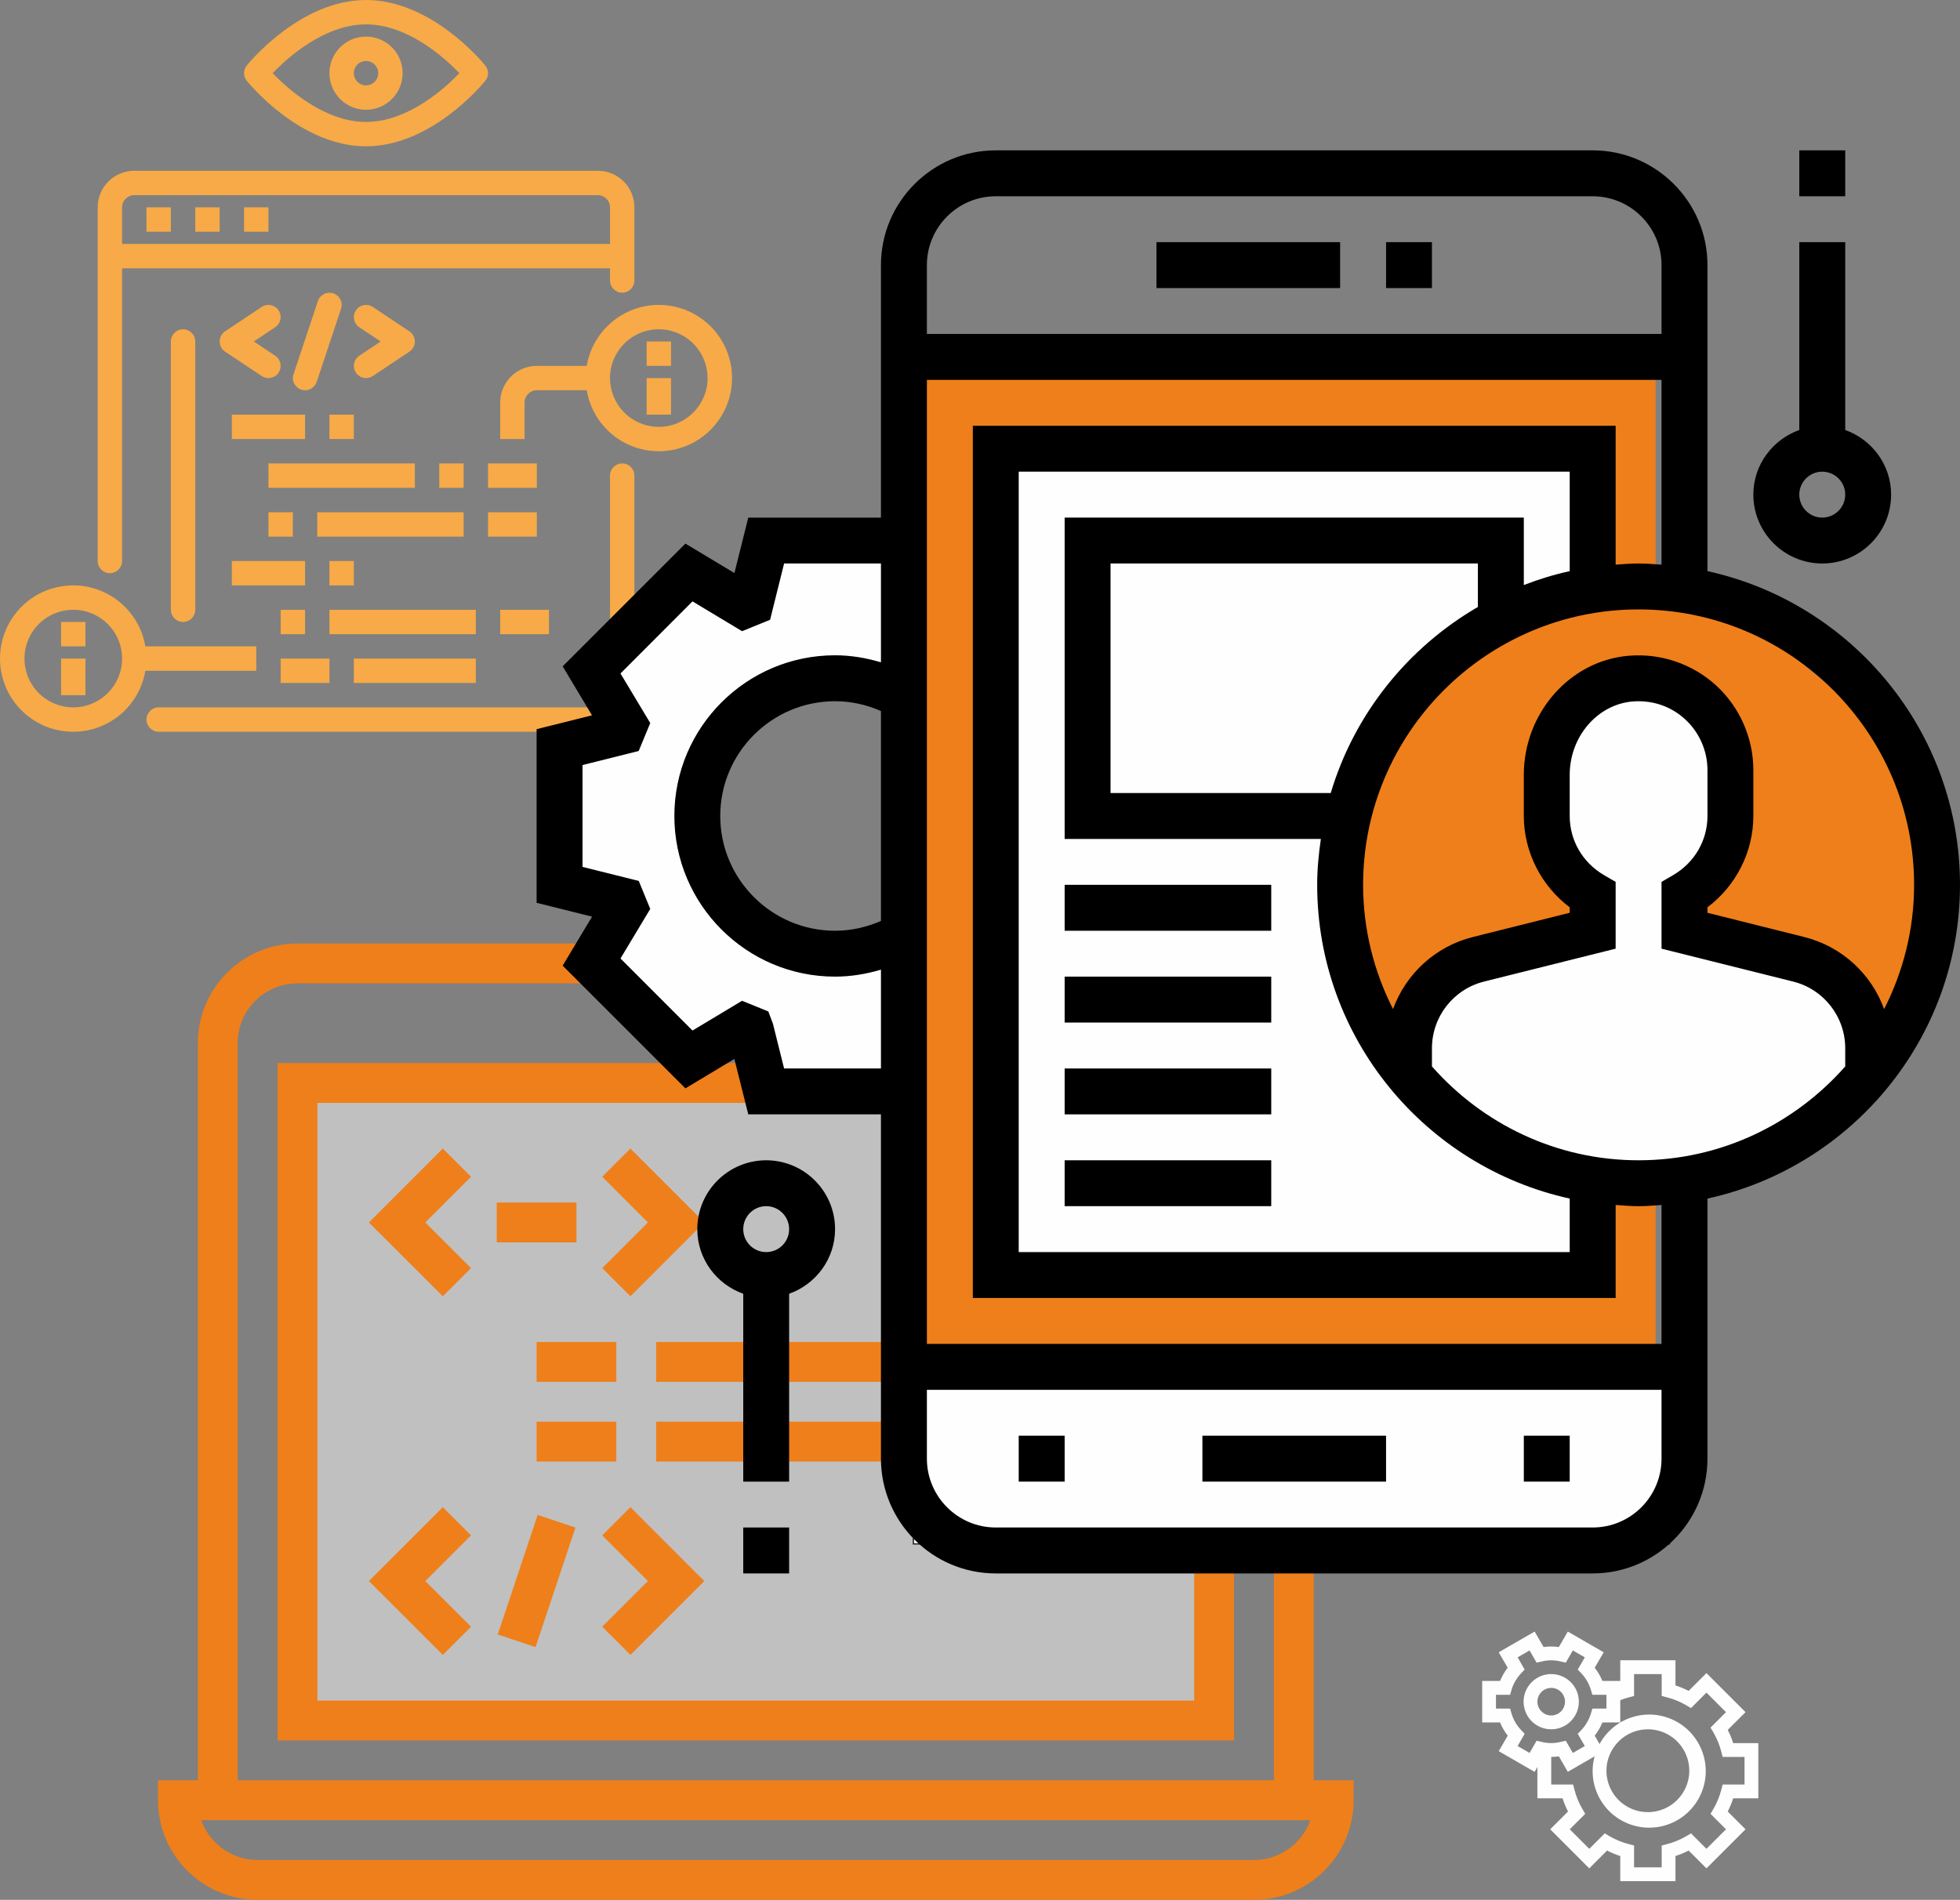 <?xml version="1.0" encoding="UTF-8"?> <!-- Creator: CorelDRAW 2018 (64-Bit) --> <svg xmlns="http://www.w3.org/2000/svg" xmlns:xlink="http://www.w3.org/1999/xlink" xml:space="preserve" width="3412px" height="3308px" style="shape-rendering:geometricPrecision; text-rendering:geometricPrecision; image-rendering:optimizeQuality; fill-rule:evenodd; clip-rule:evenodd" viewBox="0 0 351.13 340.43"><rect x="0" y="0" width="351.13" height="340.43" fill="#808080" stroke="none"/> <defs> <style type="text/css"> <![CDATA[ .str0 {stroke:#2B2A29;stroke-width:0.24;stroke-miterlimit:22.926} .fil7 {fill:#FEFEFE} .fil4 {fill:#FEFEFE} .fil3 {fill:#EF7F1A} .fil5 {fill:#EF7F1A} .fil9 {fill:#FEFEFE;fill-rule:nonzero} .fil6 {fill:#F7AA47;fill-rule:nonzero} .fil8 {fill:black;fill-rule:nonzero} .fil0 {fill:#FEFEFE;fill-opacity:0.502} .fil2 {fill:#EF7F1A} .fil1 {fill:#EF7F1A;fill-rule:nonzero} ]]> </style> </defs> <g id="Layer_x0020_1">  <polygon class="fil0" points="54.87,196.3 216.36,196.3 216.36,307.47 54.87,307.47 "></polygon> <path class="fil1" d="M235.36 186.92c-0.01,-9.86 -8,-17.84 -17.85,-17.85l-164.22 0c-9.85,0.01 -17.84,7.99 -17.85,17.85l0 132.09 -7.14 0 0 3.57c0.01,9.85 8,17.83 17.85,17.85l178.5 0c9.85,-0.02 17.84,-8 17.85,-17.85l0 -3.57 -7.14 0 0 -132.09zm-192.78 0c0,-5.92 4.8,-10.71 10.71,-10.71l164.22 0c5.92,0 10.71,4.79 10.71,10.71l0 132.09 -185.64 0 0 -132.09zm182.07 146.37l-178.5 0c-4.54,-0.01 -8.58,-2.87 -10.1,-7.14l198.7 0c-1.52,4.27 -5.56,7.13 -10.1,7.14z"></path> <path class="fil1" d="M49.72 311.87l171.36 0 0 -121.38 -171.36 0 0 121.38zm7.14 -114.24l157.08 0 0 107.1 -157.08 0 0 -107.1z"></path> <path class="fil1" d="M125.28 194.42c0.99,0.01 1.95,-0.38 2.65,-1.08 0.71,-0.7 1.09,-1.66 1.08,-2.65 0,-0.49 -0.1,-0.98 -0.29,-1.43 -0.19,-0.45 -0.45,-0.87 -0.79,-1.23 -1.5,-1.38 -3.81,-1.38 -5.31,0 -0.33,0.36 -0.6,0.78 -0.78,1.23 -0.19,0.45 -0.3,0.94 -0.3,1.43 0.01,0.99 0.4,1.93 1.08,2.65 0.72,0.69 1.67,1.08 2.66,1.08z"></path> <polygon class="fil1" points="79.33,205.81 66.09,219.05 79.33,232.28 84.38,227.23 76.19,219.05 84.38,210.86 "></polygon> <polygon class="fil1" points="112.94,232.28 126.17,219.05 112.94,205.81 107.89,210.86 116.07,219.05 107.89,227.23 "></polygon> <polygon class="fil1" points="79.33,270.07 66.09,283.31 79.33,296.54 84.38,291.49 76.19,283.31 84.38,275.12 "></polygon> <polygon class="fil1" points="107.89,275.12 116.07,283.31 107.89,291.49 112.94,296.54 126.17,283.31 112.94,270.07 "></polygon> <polygon class="fil1" points="88.99,222.62 103.27,222.62 103.27,215.48 88.99,215.48 "></polygon> <polygon class="fil1" points="89.17,292.88 96.32,271.46 103.09,273.72 95.94,295.14 "></polygon> <polygon class="fil1" points="96.13,247.61 110.41,247.61 110.41,240.47 96.13,240.47 "></polygon> <polygon class="fil1" points="117.55,247.61 199.66,247.61 199.66,240.47 117.55,240.47 "></polygon> <polygon class="fil1" points="96.13,261.89 110.41,261.89 110.41,254.75 96.13,254.75 "></polygon> <polygon class="fil1" points="117.55,261.89 199.66,261.89 199.66,254.75 117.55,254.75 "></polygon> <polygon class="fil2" points="196.43,97.02 269.04,97.02 269.04,143.84 196.43,143.84 "></polygon> <rect class="fil3" x="163.57" y="59.84" width="133.03" height="185.52"></rect> <rect class="fil4" x="178.41" y="80.49" width="106.16" height="146.97"></rect> <path class="fil5" d="M278.68 106.78c-9.23,0 -21.19,8.78 -25.32,17.53 -3.88,8.2 -11.25,16 -10.86,26.04 0.23,5.64 -1.89,14.48 0.19,19.53 4.14,10.04 -0.07,16.52 20.4,16.52 8.23,0 14.75,0.22 23.01,-1.19 6.44,-1.09 22.82,-1.31 29.51,0.94 10.88,3.66 17.79,-1.11 19.6,-1 3.68,0.22 10.95,-13.38 10.7,-19.78 -0.24,-5.97 -1.03,-20.31 -4.44,-25.1 -2.26,-3.18 -2.31,-9.81 -9.02,-14 -5.3,-3.32 -11.27,-9.42 -18.34,-13.67 -6.64,-3.98 -17.97,-14.6 -26.85,-8.89 -0.36,0.23 -6.81,3.07 -8.58,3.07z"></path> <path class="fil4" d="M264.97 198.72c-2.52,2.96 -5.29,-0.68 -8.01,-2.47 -10.5,-6.89 -0.33,-23.42 13.54,-24.1 2.28,-0.11 13.32,-2.34 13.32,-6.03 0,-15.12 -12.54,-19.47 -2.82,-37.37 3.02,-5.58 23.54,-7.78 24.83,-0.16 0.35,2.09 2.02,3.91 2.75,9.24 1.2,8.71 -0.01,10.04 -4.78,16.71 -1.72,2.41 -5.25,9.8 -0.46,10.83 0.17,0.03 7.68,2.47 9.77,3 6.9,1.78 18.28,8.53 19.76,15.8 1.23,6.02 4.07,8.81 -4.05,14.91 -4.54,3.42 -8.6,6.17 -13.98,7.85 -12.96,4.05 -21.08,4.06 -34.28,2.48 -21.56,-2.56 -18.25,-10.31 -16.56,-9.66l0.97 -1.03z"></path> <g id="_1777346950560"> <path class="fil6" d="M65.57 19.67c-2.65,0 -5.04,-1.6 -6.05,-4.05 -1.02,-2.45 -0.46,-5.27 1.42,-7.14 1.87,-1.88 4.69,-2.44 7.14,-1.42 2.45,1.01 4.05,3.4 4.05,6.05 0,3.62 -2.94,6.56 -6.56,6.56zm0 -8.74c-0.88,0 -1.68,0.53 -2.02,1.35 -0.33,0.81 -0.15,1.75 0.48,2.38 0.62,0.62 1.56,0.81 2.38,0.47 0.82,-0.34 1.35,-1.13 1.35,-2.02 0,-1.2 -0.98,-2.18 -2.19,-2.18z"></path> <path class="fil6" d="M65.57 26.22c-11.77,0 -20.98,-11.26 -21.36,-11.74 -0.65,-0.8 -0.65,-1.94 0,-2.74 0.38,-0.48 9.59,-11.74 21.36,-11.74 11.78,0 20.98,11.26 21.37,11.74 0.65,0.8 0.65,1.94 0,2.74 -0.39,0.48 -9.59,11.74 -21.37,11.74zm-16.72 -13.11c2.65,2.77 9.26,8.74 16.72,8.74 7.47,0 14.07,-5.97 16.73,-8.74 -2.66,-2.77 -9.26,-8.74 -16.73,-8.74 -7.46,0 -14.07,5.97 -16.72,8.74z"></path> <polygon class="fil6" points="26.24,41.52 30.61,41.52 30.61,37.15 26.24,37.15 "></polygon> <polygon class="fil6" points="34.98,41.52 39.35,41.52 39.35,37.15 34.98,37.15 "></polygon> <polygon class="fil6" points="43.72,41.52 48.09,41.52 48.09,37.15 43.72,37.15 "></polygon> <path class="fil6" d="M19.68 102.71c1.21,0 2.19,-0.98 2.19,-2.18l0 -52.45 87.41 0 0 2.18c0,1.21 0.98,2.19 2.19,2.19 1.2,0 2.18,-0.98 2.18,-2.19l0 -13.11c0,-3.62 -2.93,-6.55 -6.55,-6.55l-83.05 0c-3.62,0 -6.55,2.93 -6.55,6.55l0 63.38c0,1.2 0.97,2.18 2.18,2.18zm4.37 -67.74l83.05 0c1.2,0 2.18,0.98 2.18,2.18l0 6.56 -87.41 0 0 -6.56c0,-1.2 0.98,-2.18 2.18,-2.18z"></path> <path class="fil6" d="M111.47 83.04c-1.21,0 -2.19,0.98 -2.19,2.19l0 39.34c0,1.2 -0.98,2.18 -2.18,2.18l-78.68 0c-1.2,0 -2.18,0.98 -2.18,2.19 0,1.2 0.98,2.18 2.18,2.18l78.68 0c3.62,0 6.55,-2.93 6.55,-6.55l0 -39.34c0,-1.21 -0.98,-2.19 -2.18,-2.19z"></path> <path class="fil6" d="M30.61 61.19l0 48.08c0,1.21 0.98,2.18 2.18,2.18 1.21,0 2.19,-0.97 2.19,-2.18l0 -48.08c0,-1.21 -0.98,-2.18 -2.19,-2.18 -1.2,0 -2.18,0.97 -2.18,2.18z"></path> <path class="fil6" d="M49.91 55.61c-0.32,-0.48 -0.82,-0.82 -1.39,-0.93 -0.57,-0.12 -1.16,0 -1.64,0.32l-6.56 4.37c-0.61,0.41 -0.97,1.09 -0.97,1.82 0,0.73 0.36,1.41 0.97,1.82l6.56 4.37c0.48,0.32 1.07,0.44 1.64,0.32 0.57,-0.11 1.07,-0.44 1.39,-0.93 0.32,-0.48 0.44,-1.07 0.32,-1.64 -0.11,-0.56 -0.44,-1.07 -0.93,-1.39l-3.83 -2.55 3.83 -2.55c0.48,-0.32 0.82,-0.82 0.93,-1.39 0.12,-0.57 0,-1.16 -0.32,-1.64z"></path> <path class="fil6" d="M63.76 66.77c0.32,0.49 0.82,0.82 1.39,0.94 0.56,0.11 1.16,-0.01 1.64,-0.33l6.55 -4.37c0.61,-0.41 0.98,-1.09 0.98,-1.82 0,-0.73 -0.37,-1.41 -0.98,-1.82l-6.55 -4.37c-1.01,-0.67 -2.36,-0.4 -3.03,0.61 -0.67,1 -0.4,2.36 0.6,3.03l3.84 2.55 -3.83 2.55c-0.49,0.32 -0.82,0.82 -0.94,1.39 -0.11,0.57 0,1.16 0.33,1.64z"></path> <path class="fil6" d="M59.71 52.56c-1.15,-0.38 -2.38,0.24 -2.76,1.38l-4.37 13.12c-0.19,0.55 -0.15,1.15 0.12,1.67 0.26,0.51 0.71,0.91 1.26,1.09 0.55,0.19 1.15,0.14 1.67,-0.12 0.52,-0.26 0.92,-0.71 1.1,-1.26l4.37 -13.12c0.18,-0.55 0.14,-1.15 -0.12,-1.67 -0.26,-0.51 -0.72,-0.91 -1.27,-1.09z"></path> <polygon class="fil6" points="41.53,78.67 54.65,78.67 54.65,74.3 41.53,74.3 "></polygon> <polygon class="fil6" points="59.02,78.67 63.39,78.67 63.39,74.3 59.02,74.3 "></polygon> <polygon class="fil6" points="48.09,87.41 74.32,87.41 74.32,83.04 48.09,83.04 "></polygon> <polygon class="fil6" points="87.43,87.41 96.17,87.41 96.17,83.04 87.43,83.04 "></polygon> <polygon class="fil6" points="48.09,96.16 52.46,96.16 52.46,91.79 48.09,91.79 "></polygon> <polygon class="fil6" points="56.83,96.16 83.06,96.16 83.06,91.79 56.83,91.79 "></polygon> <polygon class="fil6" points="87.43,96.16 96.17,96.16 96.17,91.79 87.43,91.79 "></polygon> <polygon class="fil6" points="41.53,104.9 54.65,104.9 54.65,100.53 41.53,100.53 "></polygon> <polygon class="fil6" points="59.02,104.9 63.39,104.9 63.39,100.53 59.02,100.53 "></polygon> <polygon class="fil6" points="78.69,87.41 83.06,87.41 83.06,83.04 78.69,83.04 "></polygon> <path class="fil6" d="M118.02 54.63c-6.39,0.02 -11.84,4.63 -12.91,10.93l-8.94 0c-3.62,0 -6.56,2.94 -6.56,6.56l0 6.55 4.37 0 0 -6.55c0,-1.21 0.98,-2.19 2.19,-2.19l8.94 0c0.85,5.04 4.54,9.12 9.47,10.47 4.92,1.34 10.18,-0.29 13.47,-4.2 3.3,-3.9 4.03,-9.35 1.88,-13.98 -2.16,-4.63 -6.8,-7.59 -11.91,-7.59zm0 21.86c-3.53,0 -6.72,-2.13 -8.07,-5.4 -1.36,-3.27 -0.61,-7.02 1.89,-9.52 2.5,-2.51 6.26,-3.25 9.53,-1.9 3.26,1.35 5.39,4.54 5.39,8.08 0,4.82 -3.91,8.74 -8.74,8.74z"></path> <polygon class="fil6" points="115.84,65.56 120.21,65.56 120.21,61.19 115.84,61.19 "></polygon> <polygon class="fil6" points="115.84,74.3 120.21,74.3 120.21,67.75 115.84,67.75 "></polygon> <polygon class="fil6" points="10.94,115.82 15.31,115.82 15.31,111.45 10.94,111.45 "></polygon> <polygon class="fil6" points="10.94,124.57 15.31,124.57 15.31,118.01 10.94,118.01 "></polygon> <polygon class="fil6" points="50.28,113.64 54.65,113.64 54.65,109.27 50.28,109.27 "></polygon> <polygon class="fil6" points="59.02,113.64 85.24,113.64 85.24,109.27 59.02,109.27 "></polygon> <polygon class="fil6" points="89.61,113.64 98.35,113.64 98.35,109.27 89.61,109.27 "></polygon> <path class="fil6" d="M45.91 120.2l0 -4.38 -19.87 0c-1.14,-6.72 -7.23,-11.45 -14.02,-10.88 -6.8,0.57 -12.02,6.25 -12.02,13.07 0,6.82 5.22,12.5 12.02,13.07 6.79,0.57 12.88,-4.16 14.02,-10.88l19.87 0zm-32.79 6.55c-3.53,0 -6.72,-2.13 -8.07,-5.39 -1.35,-3.27 -0.61,-7.03 1.89,-9.53 2.5,-2.5 6.26,-3.25 9.53,-1.9 3.27,1.36 5.4,4.54 5.4,8.08 0,4.83 -3.92,8.74 -8.75,8.74z"></path> <polygon class="fil6" points="50.28,122.38 59.02,122.38 59.02,118.01 50.28,118.01 "></polygon> <polygon class="fil6" points="63.39,122.38 85.24,122.38 85.24,118.01 63.39,118.01 "></polygon> </g> <rect class="fil4 str0" x="163.63" y="245.36" width="135.44" height="31.29"></rect> <path class="fil7" d="M161.26 96.14c-1.81,-0.73 -18.23,-1.01 -20.47,2.11 -1.77,2.45 -2.06,0.48 -4.49,6.28 -2.49,5.93 -12.75,-9.62 -25.81,12.45 -6.11,10.32 9.85,10.74 -6.47,15.84 -6.97,2.18 -3.04,16.37 -2.5,20.78 1.34,10.93 12.93,6 7.99,12.71 -8.85,12 13.57,26.37 16.75,22.09 0.12,-0.15 6.51,-6.14 7.39,-3.75 2.5,6.73 3.06,11.61 11.64,10.79 2.18,-0.21 15.94,1.08 16.11,0 0.88,-5.35 3.29,-8.14 2.99,-15.3 -0.21,-4.7 1.72,-12.27 -4.01,-12.27 -4.53,0 -3.31,3.53 -14.52,1.98 -5.33,-0.73 -19.76,-7.42 -19.28,-13.49 0.14,-1.85 -1.89,-6.99 -1.23,-15.21 0.36,-4.59 4.72,-14.76 9.51,-15.57 5.78,-0.98 4.7,-2.27 13.69,-2.27 3.4,0 13.08,2.51 13.08,1 0,-9.37 -3.05,-7.4 -0.48,-20.01 0.33,-1.59 1.98,-7.4 0.11,-8.16z"></path> <g id="_1777346963904"> <path class="fil8" d="M351.13 158.55c0,-27.51 -19.4,-50.54 -45.24,-56.21l0 -54.84c0,-11.34 -9.23,-20.56 -20.57,-20.56l-106.93 0c-11.34,0 -20.57,9.22 -20.57,20.56l0 45.25 -23.77 0 -2.48 9.93 -8.78 -5.27 -21.99 21.99 5.26 8.78 -9.93 2.48 0 31.11 9.94 2.48 -5.27 8.78 21.99 21.99 8.77 -5.27 2.49 9.93 23.77 0 0 61.69c0,11.34 9.23,20.57 20.57,20.57l106.93 0c11.34,0 20.57,-9.23 20.57,-20.57l0 -46.6c25.84,-5.67 45.24,-28.71 45.24,-56.22zm-8.22 0c0,8.02 -1.97,15.57 -5.37,22.27 -2.28,-6.28 -7.54,-11.22 -14.32,-12.92l-17.33 -4.34 0 -0.98c5.12,-3.86 8.22,-9.93 8.22,-16.36l0 -8.23c0,-5.74 -2.43,-11.27 -6.66,-15.16 -4.24,-3.88 -9.98,-5.83 -15.73,-5.32 -10.5,0.9 -18.73,10.28 -18.73,21.33l0 7.37c0,6.43 3.1,12.51 8.22,16.37l0 0.98 -17.33 4.34c-6.78,1.69 -12.03,6.64 -14.32,12.91 -3.4,-6.69 -5.36,-14.24 -5.36,-22.26 0,-27.21 22.13,-49.35 49.35,-49.35 27.22,0 49.36,22.14 49.36,49.35zm-61.7 -56.21c-2.83,0.62 -5.57,1.47 -8.22,2.49l0 -12.08 -82.26 0 0 57.58 45.9 0c-0.39,2.69 -0.66,5.42 -0.66,8.22 0,27.51 19.41,50.55 45.24,56.22l0 9.59 -98.71 0 0 -139.84 98.71 0 0 17.82zm-42.81 39.76l-39.45 0 0 -41.13 65.81 0 0 7.79c-12.56,7.3 -22.13,19.16 -26.36,33.34zm-60.01 -106.93l106.93 0c6.81,0 12.34,5.53 12.34,12.33l0 12.34 -131.61 0 0 -12.34c0,-6.8 5.54,-12.33 12.34,-12.33zm-20.57 129.85c-2.59,1.14 -5.39,1.76 -8.22,1.76 -11.34,0 -20.57,-9.23 -20.57,-20.57 0,-11.34 9.23,-20.56 20.57,-20.56 2.83,0 5.63,0.61 8.22,1.76l0 37.61zm-17.35 26.44l-2 -8.02 -0.83 -2.2 -4.7 -1.91 -8.88 5.33 -12.9 -12.91 5.33 -8.88 -2.06 -5.02 -10.07 -2.51 0 -18.25 10.06 -2.52 2.07 -5.01 -5.33 -8.88 12.9 -12.92 8.88 5.34 5.02 -2.04 2.51 -10.09 17.35 0 0 17.71c-2.67,-0.8 -5.43,-1.26 -8.22,-1.26 -15.88,0 -28.79,12.92 -28.79,28.79 0,15.87 12.91,28.79 28.79,28.79 2.79,0 5.55,-0.45 8.22,-1.25l0 17.71 -17.35 0zm144.85 82.25l-106.93 0c-6.8,0 -12.34,-5.53 -12.34,-12.34l0 -12.33 131.61 0 0 12.33c0,6.81 -5.53,12.34 -12.34,12.34zm12.34 -32.9l-131.61 0 0 -172.74 131.61 0 0 33.11c-1.36,-0.1 -2.72,-0.21 -4.11,-0.21 -1.39,0 -2.75,0.11 -4.11,0.21l0 -24.89 -115.16 0 0 156.29 115.16 0 0 -16.66c1.36,0.1 2.72,0.21 4.11,0.21 1.39,0 2.75,-0.11 4.11,-0.21l0 24.89zm-4.11 -32.9c-14.75,0 -27.96,-6.54 -37.02,-16.82l0 -3.24c0,-5.67 3.85,-10.6 9.35,-11.97l23.56 -5.89 0 -11.97 -2.05 -1.19c-3.87,-2.25 -6.18,-6.23 -6.18,-10.62l0 -7.37c0,-6.82 4.93,-12.59 11.23,-13.14 3.53,-0.29 6.87,0.82 9.45,3.19 2.54,2.33 4,5.65 4,9.1l0 8.22c0,4.39 -2.31,8.37 -6.18,10.62l-2.05 1.19 0 11.97 23.56 5.89c5.5,1.37 9.35,6.3 9.35,11.97l0 3.24c-9.06,10.28 -22.27,16.82 -37.02,16.82z"></path> <polygon class="fil8" points="248.31,51.62 256.53,51.62 256.53,43.39 248.31,43.39 "></polygon> <polygon class="fil8" points="207.18,51.62 240.08,51.62 240.08,43.39 207.18,43.39 "></polygon> <polygon class="fil8" points="215.41,265.49 248.31,265.49 248.31,257.26 215.41,257.26 "></polygon> <polygon class="fil8" points="272.99,265.49 281.21,265.49 281.21,257.26 272.99,257.26 "></polygon> <polygon class="fil8" points="182.5,265.49 190.73,265.49 190.73,257.26 182.5,257.26 "></polygon> <polygon class="fil8" points="190.73,166.78 227.74,166.78 227.74,158.55 190.73,158.55 "></polygon> <polygon class="fil8" points="190.73,183.23 227.74,183.23 227.74,175 190.73,175 "></polygon> <polygon class="fil8" points="190.73,199.68 227.74,199.68 227.74,191.46 190.73,191.46 "></polygon> <polygon class="fil8" points="190.73,216.13 227.74,216.13 227.74,207.91 190.73,207.91 "></polygon> <path class="fil8" d="M326.45 100.97c6.81,0 12.34,-5.53 12.34,-12.34 0,-5.35 -3.45,-9.87 -8.22,-11.58l0 -33.66 -8.23 0 0 33.66c-4.77,1.71 -8.23,6.23 -8.23,11.58 0,6.81 5.54,12.34 12.34,12.34zm0 -16.45c2.27,0 4.12,1.84 4.12,4.11 0,2.27 -1.85,4.12 -4.12,4.12 -2.26,0 -4.11,-1.85 -4.11,-4.12 0,-2.27 1.85,-4.11 4.11,-4.11z"></path> <polygon class="fil8" points="322.34,35.17 330.57,35.17 330.57,26.94 322.34,26.94 "></polygon> <path class="fil8" d="M137.26 207.91c-6.8,0 -12.34,5.53 -12.34,12.34 0,5.35 3.45,9.87 8.23,11.58l0 33.66 8.22 0 0 -33.66c4.78,-1.71 8.23,-6.23 8.23,-11.58 0,-6.81 -5.54,-12.34 -12.34,-12.34zm0 16.45c-2.27,0 -4.11,-1.84 -4.11,-4.11 0,-2.27 1.84,-4.12 4.11,-4.12 2.27,0 4.11,1.85 4.11,4.12 0,2.27 -1.84,4.11 -4.11,4.11z"></path> <polygon class="fil8" points="133.15,281.94 141.37,281.94 141.37,273.71 133.15,273.71 "></polygon> </g> <g id="_1777346969536"> <path class="fil9" d="M309.52 324.6l3.19 3.19 -7 7 -3.19 -3.19c-0.76,0.39 -1.55,0.72 -2.36,0.98l0 4.5 -9.89 0 0 -4.5c-0.82,-0.26 -1.61,-0.59 -2.37,-0.98l-3.18 3.19 -7 -7 3.19 -3.19c-0.39,-0.76 -0.72,-1.55 -0.98,-2.36l-4.51 0 0 -5.61 -0.49 0.87 -6.43 -3.71 1.61 -2.78c-0.57,-0.72 -1.03,-1.52 -1.38,-2.37l-3.2 0 0 -7.43 3.2 0c0.35,-0.85 0.81,-1.64 1.37,-2.37l-1.61 -2.77 6.44 -3.71 1.6 2.77c0.9,-0.13 1.83,-0.13 2.74,0l1.6 -2.77 6.43 3.71 -1.61 2.77c0.57,0.73 1.03,1.52 1.38,2.37l3.2 0 0 -3.71 9.89 0 0 4.51c0.81,0.26 1.6,0.59 2.36,0.98l3.19 -3.19 7 7 -3.19 3.18c0.39,0.76 0.72,1.55 0.98,2.37l4.5 0 0 9.89 -4.5 0c-0.26,0.81 -0.59,1.6 -0.98,2.36zm-24.25 -20.91l-0.26 -0.89c-0.34,-1.11 -0.93,-2.12 -1.72,-2.97l-0.64 -0.66 1.27 -2.19 -2.15 -1.24 -1.26 2.19 -0.9 -0.21c-1.12,-0.28 -2.3,-0.28 -3.43,0l-0.9 0.21 -1.26 -2.19 -2.14 1.24 1.26 2.19 -0.63 0.66c-0.8,0.85 -1.39,1.86 -1.72,2.97l-0.26 0.89 -2.53 0 0 2.47 2.53 0 0.26 0.89c0.33,1.11 0.92,2.12 1.72,2.96l0.63 0.67 -1.26 2.19 2.14 1.24 1.26 -2.19 0.9 0.21c1.13,0.28 2.31,0.28 3.43,0l0.9 -0.21 1.26 2.19 2.15 -1.24 -1.27 -2.19 0.64 -0.67c0.79,-0.84 1.38,-1.85 1.72,-2.96l0.26 -0.89 2.52 0 0 -2.47 -2.52 0zm27.26 11.13l-3.92 0 -0.24 -0.93c-0.31,-1.23 -0.8,-2.4 -1.44,-3.5l-0.49 -0.82 2.77 -2.77 -3.5 -3.5 -2.77 2.77 -0.83 -0.49c-1.09,-0.64 -2.27,-1.13 -3.49,-1.44l-0.93 -0.24 0 -3.92 -4.95 0 0 3.92 -0.93 0.24c-0.52,0.14 -1.04,0.31 -1.54,0.51l0 3.99 -3.2 0c-0.35,0.85 -0.81,1.64 -1.38,2.37l0.87 1.5c2.57,-4.71 8.36,-6.6 13.21,-4.31 4.85,2.29 7.08,7.97 5.08,12.94 -2,4.98 -7.53,7.54 -12.62,5.83 -5.09,-1.7 -7.96,-7.07 -6.56,-12.25l-4.8 2.77 -1.6 -2.77c-0.46,0.07 -0.91,0.1 -1.37,0.1l0 4.95 3.92 0 0.24 0.93c0.31,1.22 0.8,2.4 1.44,3.49l0.49 0.83 -2.77 2.77 3.5 3.5 2.77 -2.77 0.82 0.49c1.1,0.64 2.27,1.13 3.5,1.44l0.93 0.24 0 3.92 4.95 0 0 -3.92 0.93 -0.24c1.22,-0.31 2.4,-0.8 3.49,-1.44l0.83 -0.49 2.77 2.77 3.5 -3.5 -2.77 -2.77 0.49 -0.83c0.64,-1.09 1.13,-2.27 1.44,-3.49l0.24 -0.93 3.92 0 0 -4.95zm-24.74 2.47c0,3.01 1.81,5.71 4.58,6.86 2.78,1.15 5.97,0.51 8.09,-1.61 2.12,-2.12 2.76,-5.31 1.61,-8.09 -1.15,-2.77 -3.85,-4.58 -6.86,-4.58 -4.09,0.01 -7.41,3.33 -7.42,7.42z"></path> <path class="fil9" d="M277.9 309.87c-2,0 -3.81,-1.2 -4.57,-3.05 -0.77,-1.85 -0.35,-3.98 1.07,-5.39 1.41,-1.42 3.54,-1.84 5.39,-1.08 1.85,0.77 3.06,2.57 3.06,4.57 0,2.74 -2.22,4.95 -4.95,4.95zm0 -7.42c-1,0 -1.91,0.6 -2.29,1.53 -0.38,0.92 -0.17,1.99 0.54,2.69 0.71,0.71 1.77,0.92 2.69,0.54 0.93,-0.38 1.53,-1.28 1.53,-2.29 0,-1.36 -1.11,-2.47 -2.47,-2.47z"></path> </g> </g> </svg> 